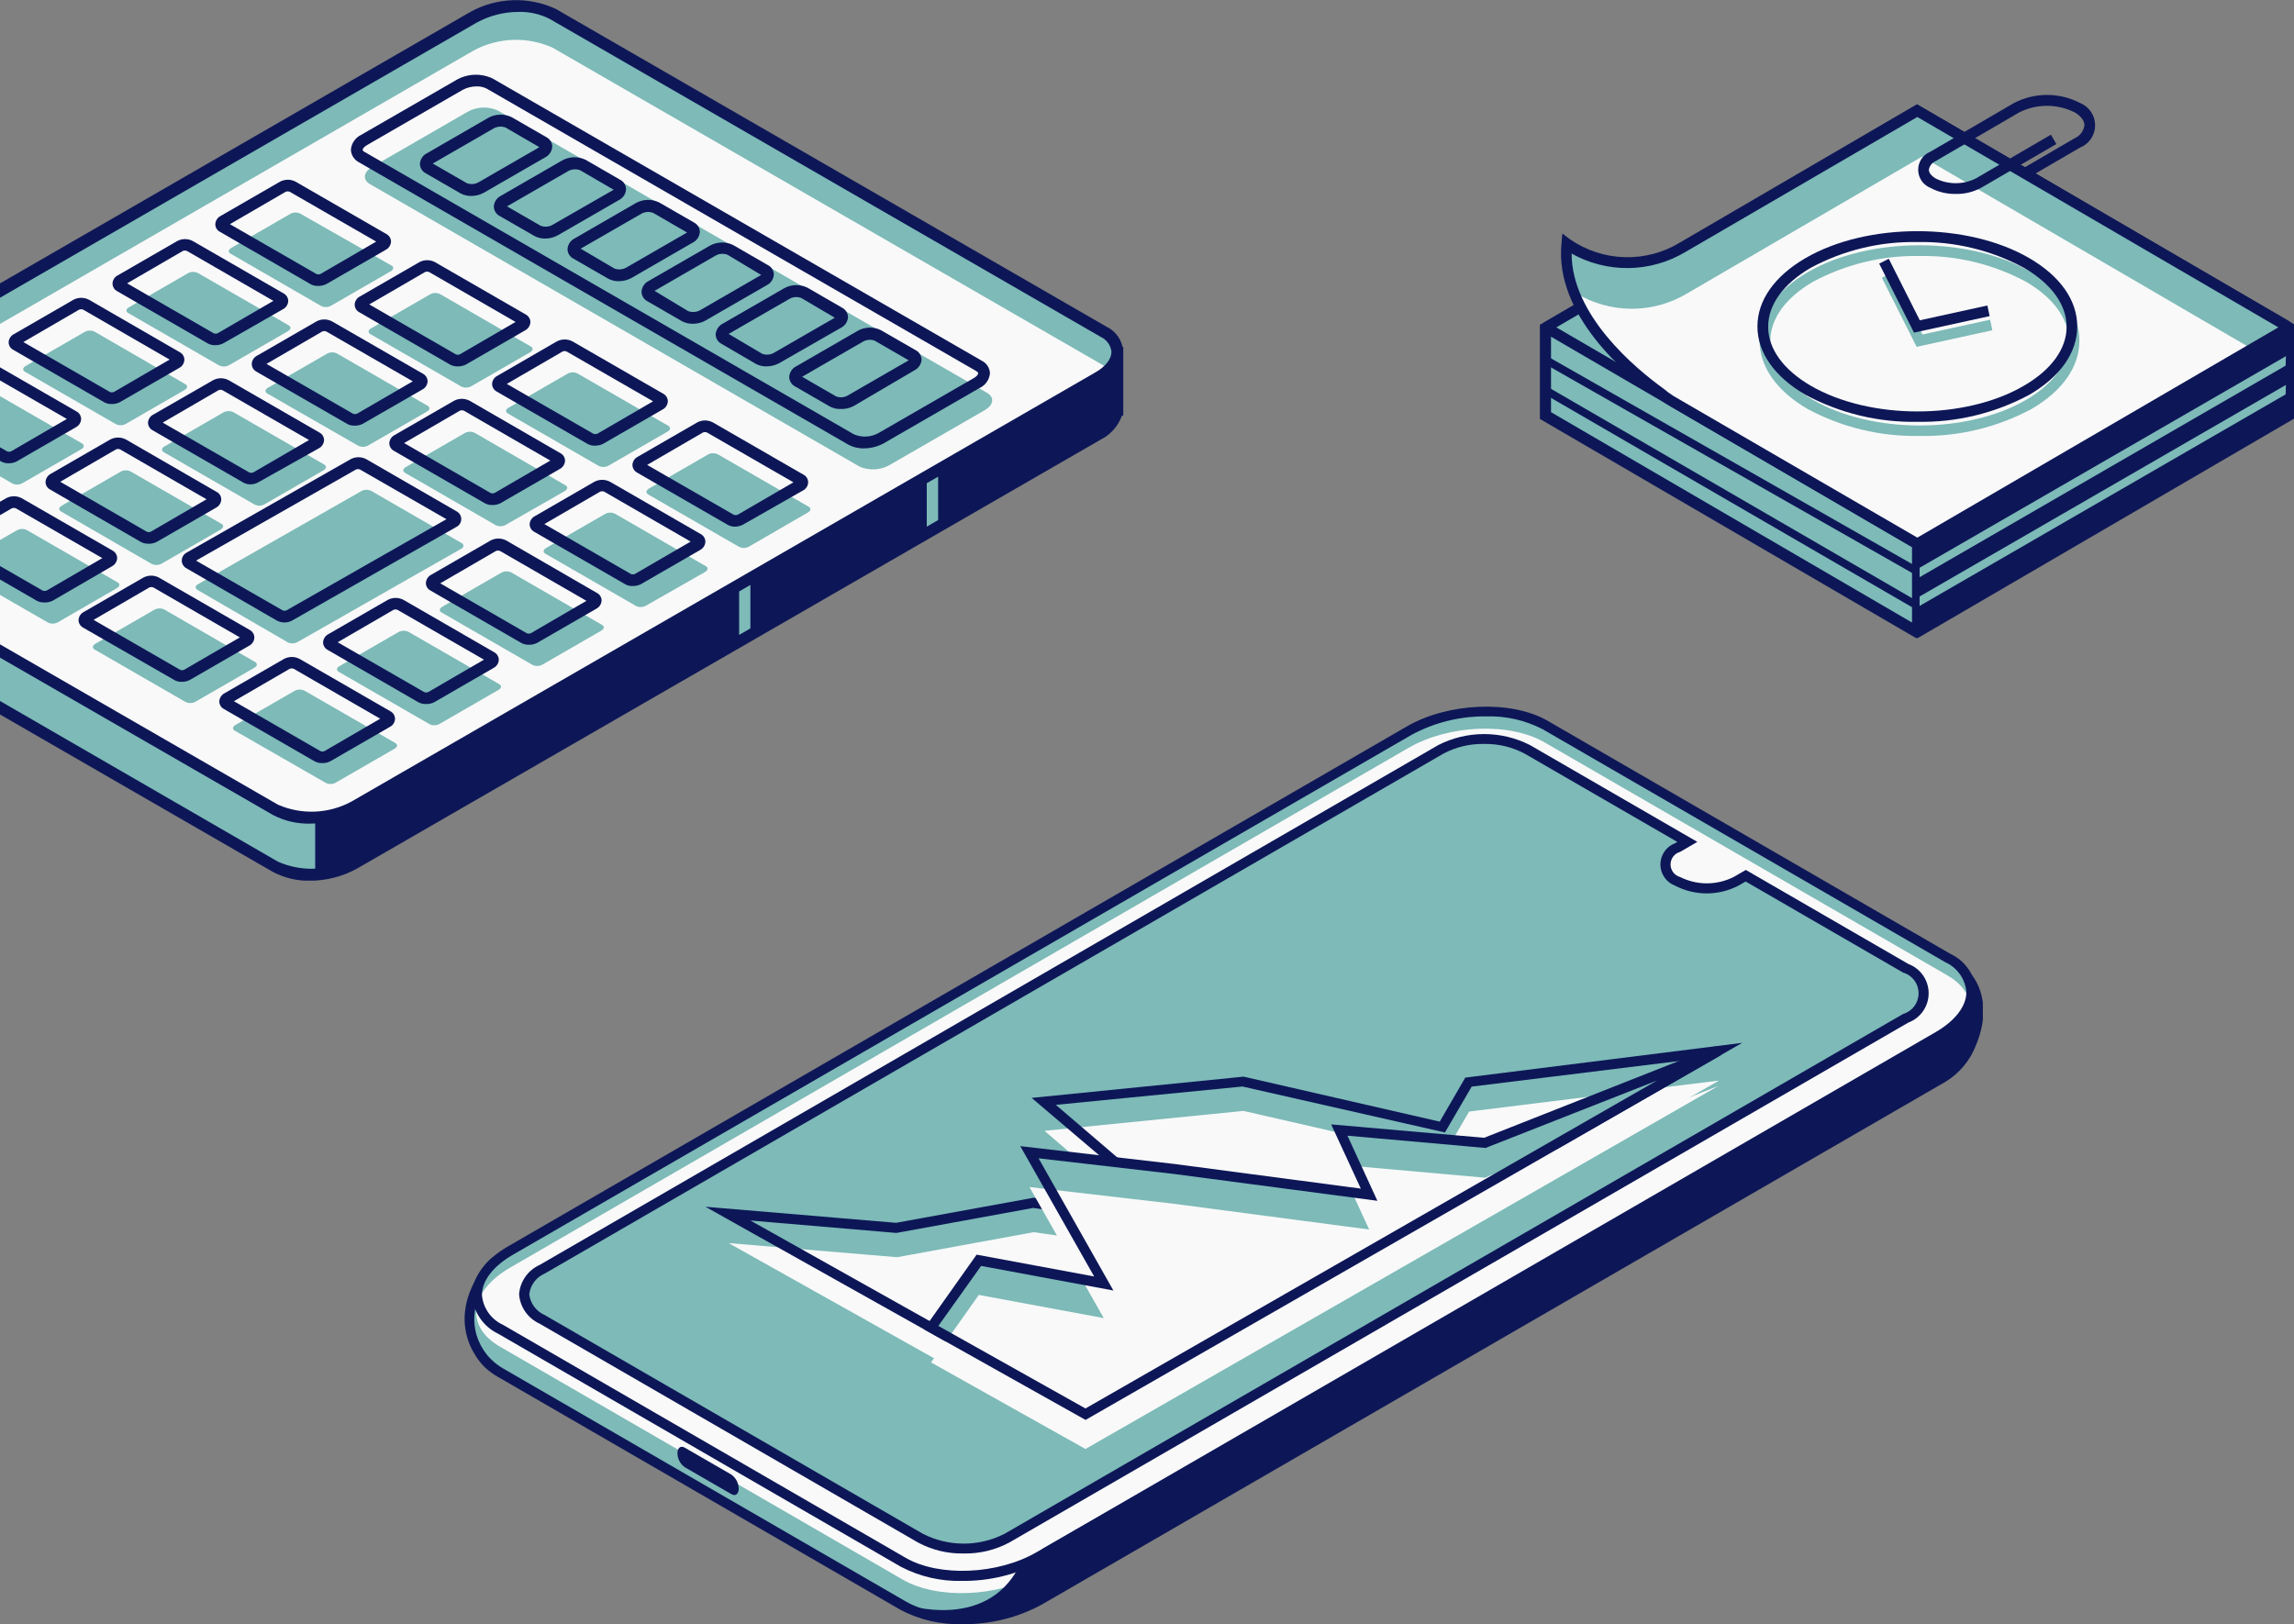 <svg width="435" height="308" viewBox="0 0 435 308" fill="none" xmlns="http://www.w3.org/2000/svg">
<rect x="0" y="0" width="435" height="308" fill="#808080" stroke="none"/>
<g clip-path="url(#clip0_309_3)">
<path d="M433.972 62.081L363.5 103.145L293.009 62.081L363.5 21.017L433.972 62.081Z" fill="#7DBAB8"/>
<path d="M293.009 62.081V78.767L363.5 119.831V103.145L293.009 62.081Z" fill="#7DBAB8"/>
<path d="M433.972 62.081V78.767L363.5 119.831V103.145L433.972 62.081Z" fill="#0D1757"/>
<path d="M434.981 61.478L433.972 60.893L363.575 19.829L293.009 60.987L292 61.591V79.445L362.472 120.51L363.481 121.094L364.509 120.51L434.57 79.653L435.075 79.351V61.478H434.981ZM363.575 22.186L432.029 62.081L400.156 80.652L363.575 101.957L295.12 62.081L363.575 22.186ZM294.111 78.163V63.853L362.566 103.73V118.059L294.111 78.163ZM433.057 78.163L364.509 118.059V103.73L432.964 63.853L433.057 78.163Z" fill="#0D1757"/>
<path d="M363.575 21.017L319.165 46.885C315.808 48.907 311.949 49.921 308.04 49.807C304.132 49.694 300.337 48.457 297.101 46.243C295.793 59.328 309.263 70.49 314.887 74.525C315.535 75.053 316.222 75.532 316.942 75.957L363.65 103.126L434.141 62.062L363.575 21.017Z" fill="#7DBAB8"/>
<path d="M317.222 76.071L363.93 103.239L427.303 66.323L364.453 29.708L320.043 55.576C316.84 57.525 313.171 58.555 309.431 58.555C305.691 58.555 302.022 57.525 298.819 55.576C302.276 64.513 311.001 71.621 315.242 74.694C315.868 75.201 316.53 75.661 317.222 76.071Z" fill="#F9F9F9"/>
<path d="M363.575 104.352L316.437 76.881C315.673 76.426 314.943 75.915 314.252 75.354C308.366 71.131 294.746 59.724 296.092 46.168L296.26 44.283L297.698 45.376C300.769 47.492 304.38 48.672 308.097 48.772C311.815 48.872 315.482 47.89 318.661 45.942L363.5 19.772L433.935 60.818C434.149 60.936 434.328 61.111 434.453 61.323C434.577 61.535 434.643 61.778 434.643 62.024C434.643 62.271 434.577 62.513 434.453 62.725C434.328 62.938 434.149 63.112 433.935 63.231L363.575 104.352ZM298.016 48.053C298.016 59.818 310.104 69.849 315.485 73.733C316.076 74.233 316.7 74.693 317.353 75.109L363.575 101.957L432.029 62.081L363.575 22.186L319.595 47.789C316.32 49.743 312.595 50.794 308.791 50.837C304.988 50.88 301.24 49.913 297.923 48.035L298.016 48.053Z" fill="#0D1757"/>
<path d="M370.861 36.779C369.176 36.813 367.51 36.41 366.022 35.61C365.347 35.336 364.768 34.865 364.36 34.257C363.953 33.649 363.735 32.931 363.735 32.197C363.735 31.463 363.953 30.745 364.36 30.137C364.768 29.529 365.347 29.058 366.022 28.785L381.922 19.527C383.855 18.523 385.997 18 388.171 18C390.345 18 392.488 18.523 394.42 19.527C395.265 19.86 395.99 20.442 396.501 21.197C397.012 21.952 397.286 22.845 397.286 23.76C397.286 24.674 397.012 25.568 396.501 26.323C395.99 27.078 395.265 27.66 394.42 27.993L384.257 33.913L383.248 32.141L393.393 26.22C393.889 26.012 394.323 25.676 394.65 25.246C394.978 24.816 395.189 24.307 395.261 23.769C395.261 22.883 394.607 22.016 393.393 21.299C391.766 20.49 389.976 20.068 388.162 20.068C386.347 20.068 384.558 20.49 382.93 21.299L367.031 30.557C366.7 30.701 366.41 30.926 366.188 31.213C365.966 31.5 365.819 31.838 365.761 32.197C365.761 32.763 366.228 33.347 367.031 33.837C368.219 34.432 369.526 34.742 370.852 34.742C372.177 34.742 373.485 34.432 374.673 33.837L388.909 25.542L389.937 27.314L375.681 35.61C374.202 36.413 372.541 36.815 370.861 36.779Z" fill="#0D1757"/>
<path d="M362.996 108.896L292.523 68.774L293.513 67.624L363.986 107.764L362.996 108.896Z" fill="#0D1757"/>
<path d="M362.996 115.4L292.504 74.525L293.513 73.393L364.004 114.269L362.996 115.4Z" fill="#0D1757"/>
<path d="M364.004 109.461V107.67L433.468 67.549L433.412 69.34L364.004 109.461Z" fill="#7DBAB8"/>
<path d="M364.004 114.91V113.119L433.468 72.998L433.412 74.789L364.004 114.91Z" fill="#7DBAB8"/>
<path d="M363.986 82.67C356.595 82.819 349.289 81.06 342.762 77.56C336.895 74.147 333.663 69.547 333.663 64.607C333.663 59.668 336.895 55.048 342.762 51.636C354.476 44.81 373.514 44.81 385.228 51.636C391.095 55.048 394.308 59.649 394.308 64.607C394.308 69.566 391.095 74.147 385.228 77.56C378.695 81.063 371.382 82.821 363.986 82.67ZM363.986 48.544C356.944 48.419 349.987 50.105 343.771 53.446C338.577 56.481 335.7 60.459 335.7 64.645C335.7 68.831 338.577 72.79 343.771 75.826C354.98 82.311 373.066 82.311 384.201 75.826C389.413 72.79 392.29 68.812 392.29 64.645C392.29 60.478 389.413 56.481 384.201 53.446C377.986 50.102 371.028 48.414 363.986 48.544Z" fill="#7DBAB8"/>
<path d="M363.444 65.776L356.849 52.673L358.661 51.749L364.546 63.438L377.382 60.629L377.793 62.628L363.444 65.776Z" fill="#7DBAB8"/>
<path d="M363.575 79.992C356.183 80.136 348.877 78.371 342.351 74.864C336.484 71.451 333.252 66.851 333.252 61.911C333.252 56.971 336.484 52.371 342.351 48.959C354.065 42.133 373.103 42.133 384.817 48.959C390.684 52.371 393.897 56.971 393.897 61.911C393.897 66.851 390.684 71.451 384.817 74.864C378.286 78.373 370.973 80.138 363.575 79.992ZM363.575 45.904C356.534 45.765 349.575 47.446 343.36 50.787C338.166 53.823 335.289 57.782 335.289 61.968C335.289 66.153 338.166 70.113 343.36 73.148C354.57 79.653 372.655 79.653 383.79 73.148C389.002 70.113 391.88 66.153 391.88 61.968C391.88 57.782 389.002 53.823 383.79 50.787C377.577 47.439 370.616 45.757 363.575 45.904Z" fill="#0D1757"/>
<path d="M362.94 63.08L356.344 49.995L358.157 49.072L364.042 60.742L376.858 57.933L377.288 59.95L362.94 63.08Z" fill="#0D1757"/>
</g>
<g clip-path="url(#clip1_309_3)">
<path d="M373.119 199.196C377.441 190.411 373.119 185.576 373.119 185.576L365.706 187.889L292.921 145.724C286.307 141.897 274.781 142.384 267.16 146.785L104.369 240.943C99.665 237.882 95.256 236.838 92.566 240.456C84.268 251.589 92.566 258.651 92.566 258.669C93.236 259.308 93.982 259.863 94.787 260.321L171.166 304.504C177.762 308.331 189.289 307.861 196.927 303.443L367.39 204.814C369.803 203.562 371.777 201.602 373.049 199.196H373.119Z" fill="#7DBAB8"/>
<path d="M182.484 308.017C178.437 308.131 174.429 307.209 170.836 305.339L94.458 261.138C93.589 260.654 92.779 260.071 92.045 259.399C92.045 259.399 83.226 251.623 91.958 239.934C93.798 237.464 97.461 235.498 104.543 239.934L266.778 146.002C274.642 141.445 286.62 140.975 293.476 144.941L365.915 186.845L373.5 184.48L373.917 184.932C374.108 185.158 378.621 190.359 374.073 199.596L373.205 199.23L374.073 199.613C372.726 202.209 370.609 204.324 368.015 205.666L197.552 304.295C192.927 306.799 187.741 308.08 182.484 308.017ZM97.131 239.099C96.405 239.075 95.686 239.239 95.041 239.574C94.397 239.909 93.849 240.404 93.451 241.013C85.796 251.276 92.982 257.677 93.294 257.938C93.924 258.541 94.623 259.067 95.378 259.503L171.756 303.703C178.092 307.356 189.219 306.869 196.562 302.625L367.043 203.997C369.268 202.829 371.085 201.008 372.251 198.778C375.531 192.081 373.605 187.959 372.737 186.602L365.567 188.828L292.452 146.542C286.116 142.871 274.989 143.358 267.629 147.603L104.456 242.039L103.97 241.726C101.961 240.214 99.566 239.303 97.061 239.099H97.131Z" fill="#0D1757"/>
<path d="M171.235 296.311L94.857 252.111C88.26 248.284 89.076 241.674 96.697 237.203L267.16 138.627C274.781 134.226 286.255 133.739 292.921 137.566L369.299 181.766C375.913 185.576 375.08 192.203 367.459 196.656L196.979 295.18C189.427 299.651 177.832 300.12 171.235 296.311Z" fill="#7DBAB8"/>
<path d="M171.149 299.546L94.77 255.363C88.174 251.536 88.989 244.926 96.627 240.456L267.091 141.828C274.711 137.427 286.185 136.94 292.851 140.766L369.23 184.949C375.826 188.776 374.993 195.386 367.373 199.857L196.909 298.485C189.271 302.886 177.745 303.373 171.149 299.546Z" fill="#F9F9F9"/>
<path d="M182.484 299.807C178.437 299.921 174.429 298.999 170.836 297.128L94.457 252.928C93.063 252.263 91.871 251.236 91.004 249.955C90.138 248.674 89.628 247.184 89.528 245.64C89.528 242.248 91.993 238.89 96.297 236.386L266.778 137.757C274.642 133.217 286.619 132.73 293.476 136.696L369.855 180.896C371.256 181.553 372.454 182.577 373.322 183.86C374.19 185.143 374.696 186.637 374.785 188.185C374.785 191.559 372.303 194.934 367.998 197.421L197.534 296.05C192.917 298.563 187.738 299.856 182.484 299.807ZM281.794 135.861C276.877 135.808 272.028 137.005 267.698 139.34L97.235 237.968C93.52 240.125 91.385 242.891 91.385 245.587C91.49 246.8 91.915 247.963 92.616 248.957C93.318 249.95 94.271 250.739 95.377 251.241L171.756 295.441C178.092 299.094 189.219 298.624 196.562 294.362L367.043 195.734C370.74 193.594 372.875 190.829 372.875 188.132C372.774 186.919 372.351 185.754 371.649 184.76C370.947 183.766 369.992 182.978 368.883 182.479L292.504 138.279C289.176 136.564 285.465 135.732 281.724 135.861H281.794Z" fill="#0D1757"/>
<path d="M361.28 183.627L330.954 166.076L329.114 167.137C327.395 168.012 325.495 168.469 323.568 168.469C321.64 168.469 319.74 168.012 318.021 167.137C314.966 165.398 314.966 162.51 318.021 160.736L319.861 159.657L289.588 142.106C287.051 140.819 284.247 140.148 281.403 140.148C278.559 140.148 275.756 140.819 273.218 142.106L102.79 240.717C98.259 243.326 98.259 247.571 102.79 250.197L174.551 291.701C177.089 292.996 179.896 293.672 182.744 293.672C185.592 293.672 188.4 292.996 190.938 291.701L361.28 193.107C365.88 190.498 365.88 186.254 361.28 183.627Z" fill="#7DBAB8"/>
<path d="M182.744 294.606C179.72 294.671 176.73 293.952 174.065 292.519L102.304 251.015C101.22 250.519 100.289 249.741 99.608 248.762C98.927 247.783 98.521 246.639 98.433 245.448C98.52 244.26 98.926 243.118 99.608 242.141C100.289 241.165 101.22 240.39 102.304 239.899L272.75 141.288C275.44 139.922 278.413 139.21 281.429 139.21C284.445 139.21 287.418 139.922 290.109 141.288L321.858 159.657L318.594 161.553C318.073 161.696 317.612 162.006 317.284 162.437C316.956 162.868 316.778 163.395 316.778 163.936C316.778 164.478 316.956 165.005 317.284 165.436C317.612 165.866 318.073 166.177 318.594 166.32C320.168 167.109 321.903 167.52 323.663 167.52C325.423 167.52 327.158 167.109 328.732 166.32L331.058 164.98L361.87 182.81C363.001 183.232 363.975 183.991 364.664 184.984C365.352 185.978 365.721 187.158 365.721 188.367C365.721 189.577 365.352 190.757 364.664 191.75C363.975 192.744 363.001 193.502 361.87 193.925L191.406 292.519C188.745 293.947 185.762 294.665 182.744 294.606ZM281.429 141.08C278.74 141.029 276.082 141.663 273.704 142.924L103.276 241.535C102.489 241.872 101.805 242.411 101.293 243.099C100.781 243.786 100.459 244.596 100.359 245.448C100.461 246.302 100.783 247.114 101.295 247.803C101.807 248.493 102.489 249.036 103.276 249.38L175.02 290.884C177.413 292.101 180.06 292.736 182.744 292.736C185.429 292.736 188.075 292.101 190.469 290.884L360.88 192.29C361.726 192.041 362.469 191.525 362.998 190.818C363.526 190.11 363.812 189.251 363.812 188.367C363.812 187.484 363.526 186.624 362.998 185.917C362.469 185.21 361.726 184.694 360.88 184.445L331.023 167.172L329.652 167.955C327.794 168.923 325.731 169.428 323.637 169.428C321.543 169.428 319.48 168.923 317.622 167.955C316.808 167.646 316.107 167.096 315.612 166.378C315.118 165.66 314.853 164.809 314.853 163.936C314.853 163.064 315.118 162.212 315.612 161.495C316.107 160.777 316.808 160.227 317.622 159.918L318.056 159.657L289.119 142.924C286.752 141.668 284.107 141.034 281.429 141.08Z" fill="#0D1757"/>
<path d="M138.688 283.352L129.835 278.237C129.416 277.935 129.073 277.538 128.835 277.079C128.597 276.62 128.469 276.111 128.463 275.593C128.463 274.567 129.071 274.098 129.835 274.532L138.688 279.646C139.109 279.952 139.455 280.351 139.696 280.813C139.937 281.275 140.067 281.787 140.076 282.308C140.076 283.334 139.452 283.804 138.688 283.352Z" fill="#0D1757"/>
<path d="M374.715 188.185L372.823 193.282L367.459 196.604L197.812 293.667L192.604 298.207C185.556 309.67 170.177 303.878 170.177 303.878L175.228 306.139L182.171 306.852L185.227 306.574L184.289 307.078L190.104 306.139L198.107 302.99L364.751 206.084L371.139 202.014L374.715 194.76L374.924 189.994L374.715 188.185Z" fill="#0D1757"/>
<path d="M138.167 235.742L205.97 273.767L325.972 204.918L278.582 210.798L273.618 219.339L235.793 210.676L198.055 214.451L225.464 237.916L196.024 233.672L170.107 238.421L138.167 235.742Z" fill="#F9F9F9"/>
<path d="M205.849 269.279L133.775 228.854L169.916 231.898L195.954 227.149H196.111L222.34 230.924L195.625 208.206L235.723 204.188H235.862L273.01 212.711L277.853 204.362L330.364 197.769L205.849 269.279ZM142.298 231.463L205.832 267.105L321.354 200.848L279.068 206.067L274 214.764L235.602 206.049L200.207 209.528L228.415 233.655L195.902 229.08L170.02 233.811H169.881L142.298 231.463Z" fill="#0D1757"/>
<path d="M205.832 268.183L176.547 251.763L185.609 238.96L209.303 243.361L195.208 218.504L222.67 221.687L259.627 226.558L253.968 214.277L281.551 216.729L325.833 199.335L205.832 268.183Z" fill="#7DBAB8"/>
<path d="M205.832 274.793L176.547 258.373L185.609 245.57L209.303 249.971L195.208 225.114L222.67 228.297L259.627 233.168L253.968 220.887L281.551 223.34L325.833 205.945L205.832 274.793Z" fill="#F9F9F9"/>
<path d="M205.849 269.279L175.176 252.076L185.192 237.934L207.481 242.074L193.472 217.356L222.774 220.748L258.047 225.41L252.423 213.233L281.429 215.773L325.503 198.378L326.319 200.118L205.849 269.279ZM177.936 251.45L205.832 267.105L314.203 204.919L281.69 217.704L255.513 215.373L261.189 227.723L222.548 222.627L196.944 219.669L211.126 244.735L186.043 240.073L177.936 251.45Z" fill="#0D1757"/>
</g>
<g clip-path="url(#clip2_309_3)">
<path d="M211.851 66.96L199.54 68.067L104.825 13.454C102.427 12.37 99.808 11.863 97.178 11.973C94.549 12.084 91.982 12.808 89.683 14.089L-41.083 89.56L-43.771 89.786H-54.871V100.04C-54.897 100.903 -54.664 101.754 -54.204 102.484C-53.743 103.215 -53.076 103.792 -52.286 104.142L52.154 164.416C54.548 165.498 57.163 166.006 59.788 165.899C62.414 165.792 64.978 165.073 67.276 163.801L208.158 82.485C209.103 82.064 209.93 81.417 210.567 80.602C211.204 79.787 211.631 78.828 211.81 77.809L211.851 66.96Z" fill="#7DBAB8"/>
<path d="M58.864 167.021C56.378 167.087 53.917 166.508 51.723 165.339L-52.738 105.065C-53.575 104.658 -54.299 104.05 -54.843 103.294C-55.388 102.539 -55.736 101.66 -55.856 100.737V88.678H-43.545L-41.206 88.473L89.354 13.125C91.817 11.734 94.576 10.951 97.403 10.84C100.229 10.73 103.041 11.295 105.605 12.49L199.991 66.939L213.267 65.75V78.814H212.754C212.035 80.82 210.563 82.467 208.65 83.408L67.769 164.683C65.045 166.201 61.982 167.005 58.864 167.021ZM-53.661 99.343V100.081C-53.643 100.727 -53.44 101.354 -53.076 101.888C-52.712 102.423 -52.203 102.842 -51.609 103.096L52.708 163.411C54.934 164.391 57.357 164.845 59.787 164.739C62.217 164.632 64.59 163.967 66.722 162.796L207.604 81.48C208.383 81.137 209.07 80.614 209.608 79.955C210.147 79.295 210.522 78.518 210.702 77.686V68.191L199.17 69.216L104.21 14.418C101.984 13.445 99.565 12.997 97.139 13.108C94.713 13.218 92.344 13.883 90.216 15.053L-40.775 90.647L-43.709 90.893H-53.805L-53.661 99.343Z" fill="#0D1757"/>
<path d="M52.175 153.567L-52.266 93.293C-56.144 91.057 -55.672 87.14 -51.178 84.577L89.642 3.199C94.135 0.636 100.906 0.349 104.784 2.584L209.225 62.858C213.103 65.094 212.61 69.011 208.137 71.574L67.297 152.911C65.003 154.195 62.44 154.923 59.814 155.037C57.187 155.151 54.571 154.647 52.175 153.567Z" fill="#7DBAB8"/>
<path d="M89.642 9.68L-51.178 90.975C-51.817 91.349 -52.416 91.789 -52.963 92.288C-52.743 92.468 -52.509 92.633 -52.266 92.78L52.175 153.054C54.569 154.138 57.185 154.645 59.811 154.534C62.438 154.424 65.002 153.699 67.297 152.419L208.178 71.123C208.812 70.758 209.403 70.325 209.943 69.831C209.717 69.667 209.532 69.483 209.266 69.318L104.826 9.065C102.423 7.971 99.798 7.457 97.16 7.564C94.523 7.671 91.947 8.396 89.642 9.68Z" fill="#F9F9F9"/>
<path d="M58.864 156.192C56.38 156.265 53.919 155.693 51.723 154.531L-52.84 94.257C-53.745 93.82 -54.517 93.148 -55.073 92.311C-55.629 91.473 -55.949 90.502 -56 89.499C-55.865 88.233 -55.402 87.025 -54.657 85.993C-53.913 84.96 -52.911 84.14 -51.753 83.613L89.129 2.297C91.596 0.919 94.355 0.144 97.18 0.037C100.005 -0.07 102.815 0.494 105.379 1.682L209.82 61.956C210.726 62.386 211.499 63.053 212.055 63.888C212.612 64.722 212.931 65.692 212.979 66.693C212.852 67.963 212.392 69.178 211.647 70.215C210.901 71.251 209.896 72.074 208.732 72.6L67.851 153.895C65.099 155.413 62.006 156.203 58.864 156.192ZM98.362 2.256C95.564 2.255 92.812 2.961 90.36 4.307L-50.522 85.623C-52.573 86.771 -53.681 88.207 -53.681 89.581C-53.615 90.19 -53.391 90.771 -53.031 91.268C-52.671 91.764 -52.188 92.158 -51.63 92.411L52.708 152.603C54.937 153.575 57.359 154.023 59.789 153.913C62.219 153.803 64.591 153.137 66.722 151.967L207.624 70.672C209.676 69.523 210.763 68.067 210.763 66.714C210.697 66.105 210.473 65.523 210.113 65.027C209.753 64.531 209.27 64.136 208.712 63.884L104.271 3.609C102.415 2.656 100.346 2.19 98.26 2.256H98.362Z" fill="#0D1757"/>
<path d="M162.934 88.453L70.169 34.926C68.713 34.085 68.897 32.629 70.58 31.644L88.698 21.185C89.566 20.707 90.533 20.438 91.523 20.399C92.513 20.36 93.499 20.552 94.402 20.96L187.146 74.487C188.624 75.327 188.439 76.783 186.757 77.768L168.618 88.227C167.754 88.704 166.79 88.974 165.803 89.013C164.816 89.052 163.834 88.86 162.934 88.453Z" fill="#7DBAB8"/>
<path d="M163.878 85.028C162.82 85.061 161.773 84.813 160.841 84.31L68.076 30.783C67.632 30.558 67.255 30.22 66.985 29.802C66.715 29.384 66.56 28.901 66.538 28.404C66.584 27.803 66.789 27.224 67.132 26.727C67.474 26.23 67.941 25.832 68.487 25.574L86.625 15.115C87.657 14.537 88.812 14.214 89.994 14.175C91.176 14.136 92.35 14.381 93.417 14.889L186.182 68.416C186.629 68.637 187.008 68.975 187.279 69.394C187.55 69.813 187.703 70.297 187.721 70.795C187.665 71.407 187.444 71.993 187.083 72.492C186.722 72.989 186.234 73.381 185.669 73.625L167.551 84.085C166.422 84.694 165.161 85.018 163.878 85.028ZM90.401 16.386C89.471 16.377 88.553 16.603 87.733 17.043L69.615 27.502C69.041 27.83 68.774 28.199 68.774 28.404C68.774 28.609 68.938 28.712 69.205 28.855L161.949 82.382C162.681 82.688 163.471 82.827 164.263 82.788C165.055 82.749 165.828 82.533 166.525 82.157L184.664 71.697C185.238 71.369 185.484 71 185.484 70.795C185.484 70.59 185.32 70.487 185.074 70.344L92.309 16.817C91.721 16.512 91.063 16.363 90.401 16.386Z" fill="#0D1757"/>
<path d="M60.916 58.039L43.7 48.092C43.228 47.826 43.29 47.354 43.844 47.026L55.109 40.525C55.395 40.38 55.711 40.305 56.032 40.305C56.353 40.305 56.669 40.38 56.955 40.525L74.253 50.369C74.725 50.635 74.663 51.127 74.109 51.435L62.844 57.936C62.556 58.11 62.229 58.211 61.893 58.228C61.556 58.246 61.221 58.181 60.916 58.039Z" fill="#7DBAB8"/>
<path d="M60.279 54.224C59.8 54.236 59.327 54.123 58.905 53.896L41.689 43.95C41.43 43.815 41.213 43.612 41.061 43.362C40.909 43.113 40.828 42.826 40.828 42.534C40.839 42.206 40.938 41.886 41.115 41.608C41.292 41.33 41.54 41.105 41.833 40.955L53.098 34.454C53.553 34.212 54.06 34.085 54.575 34.085C55.09 34.085 55.598 34.212 56.053 34.454L73.268 44.38C73.529 44.519 73.749 44.725 73.904 44.978C74.059 45.23 74.144 45.52 74.15 45.816C74.135 46.141 74.034 46.457 73.857 46.73C73.681 47.004 73.435 47.226 73.145 47.374L61.88 53.876C61.384 54.123 60.834 54.243 60.279 54.224ZM60.013 51.968C60.251 52.054 60.513 52.054 60.751 51.968L71.339 45.816L54.924 36.361C54.686 36.273 54.424 36.273 54.185 36.361L43.598 42.514L60.013 51.968Z" fill="#0D1757"/>
<path d="M87.426 73.277L70.21 63.35C69.739 63.084 69.8 62.592 70.354 62.284L81.619 55.783C81.905 55.639 82.222 55.563 82.542 55.563C82.863 55.563 83.179 55.639 83.466 55.783L100.681 65.729C101.153 65.996 101.091 66.468 100.537 66.796L89.272 73.297C88.984 73.438 88.667 73.51 88.347 73.506C88.026 73.503 87.71 73.424 87.426 73.277Z" fill="#7DBAB8"/>
<path d="M86.708 69.483C86.227 69.487 85.753 69.367 85.333 69.134L68.118 59.208C67.861 59.07 67.646 58.866 67.495 58.617C67.344 58.368 67.261 58.084 67.256 57.793C67.263 57.463 67.361 57.141 67.538 56.863C67.715 56.584 67.965 56.36 68.261 56.214L79.526 49.712C79.981 49.47 80.488 49.343 81.003 49.343C81.519 49.343 82.026 49.47 82.481 49.712L99.696 59.639C99.956 59.779 100.175 59.986 100.33 60.238C100.485 60.49 100.57 60.778 100.578 61.074C100.565 61.403 100.464 61.721 100.288 61.999C100.111 62.276 99.865 62.502 99.573 62.653L88.308 69.154C87.81 69.395 87.26 69.508 86.708 69.483ZM86.441 67.206C86.678 67.302 86.943 67.302 87.18 67.206L97.767 61.053L81.352 51.579C81.113 51.494 80.853 51.494 80.614 51.579L70.026 57.731L86.441 67.206Z" fill="#0D1757"/>
<path d="M113.484 88.33L96.29 78.404C95.818 78.117 95.859 77.645 96.413 77.337L107.678 70.836C107.964 70.692 108.28 70.617 108.601 70.617C108.922 70.617 109.238 70.692 109.524 70.836L126.739 80.762C127.211 81.029 127.15 81.521 126.616 81.829L115.352 88.33C115.063 88.477 114.743 88.554 114.418 88.554C114.093 88.554 113.773 88.477 113.484 88.33Z" fill="#7DBAB8"/>
<path d="M112.766 84.515C112.294 84.529 111.826 84.415 111.412 84.187L94.197 74.261C93.935 74.122 93.715 73.916 93.56 73.663C93.405 73.411 93.32 73.122 93.314 72.826C93.325 72.499 93.424 72.182 93.602 71.907C93.779 71.633 94.027 71.411 94.32 71.267L105.585 64.745C106.043 64.503 106.554 64.376 107.072 64.376C107.591 64.376 108.102 64.503 108.56 64.745L125.775 74.671C126.034 74.811 126.251 75.018 126.403 75.271C126.555 75.523 126.635 75.812 126.637 76.107C126.622 76.432 126.521 76.748 126.344 77.022C126.168 77.295 125.922 77.517 125.631 77.665L114.367 84.167C113.871 84.415 113.32 84.534 112.766 84.515ZM112.52 82.259C112.759 82.344 113.02 82.344 113.259 82.259L123.846 76.107L107.431 66.652C107.194 66.557 106.93 66.557 106.693 66.652L96.105 72.805L112.52 82.259Z" fill="#0D1757"/>
<path d="M140.118 103.69L122.902 93.764C122.43 93.477 122.492 93.005 123.025 92.677L134.29 86.176C134.579 86.029 134.899 85.952 135.224 85.952C135.548 85.952 135.868 86.029 136.157 86.176L153.352 96.102C153.824 96.369 153.762 96.861 153.229 97.169L141.964 103.69C141.678 103.835 141.362 103.91 141.041 103.91C140.72 103.91 140.404 103.835 140.118 103.69Z" fill="#7DBAB8"/>
<path d="M139.379 99.876C138.907 99.887 138.44 99.773 138.025 99.548L120.81 89.622C120.549 89.481 120.33 89.275 120.176 89.022C120.021 88.77 119.935 88.482 119.927 88.186C119.939 87.855 120.04 87.532 120.221 87.254C120.402 86.976 120.655 86.752 120.953 86.607L132.218 80.106C132.673 79.864 133.18 79.737 133.695 79.737C134.211 79.737 134.718 79.864 135.173 80.106L152.388 90.032C152.644 90.17 152.859 90.374 153.011 90.623C153.162 90.872 153.244 91.156 153.25 91.447C153.242 91.777 153.145 92.099 152.968 92.377C152.79 92.656 152.54 92.88 152.244 93.026L140.938 99.466C140.46 99.728 139.925 99.869 139.379 99.876ZM139.133 97.62C139.372 97.705 139.632 97.705 139.871 97.62L150.459 91.468L134.044 82.013C133.806 81.925 133.544 81.925 133.305 82.013L122.718 88.166L139.133 97.62Z" fill="#0D1757"/>
<path d="M41.505 69.278L24.29 59.351C23.818 59.085 23.879 58.593 24.433 58.285L35.698 51.784C35.984 51.64 36.301 51.565 36.621 51.565C36.942 51.565 37.258 51.64 37.545 51.784L54.76 61.71C55.232 61.997 55.17 62.469 54.616 62.797L43.352 69.298C43.063 69.439 42.746 69.511 42.426 69.507C42.105 69.504 41.79 69.425 41.505 69.278Z" fill="#7DBAB8"/>
<path d="M40.787 65.463C40.307 65.476 39.833 65.363 39.412 65.135L22.197 55.209C21.937 55.069 21.721 54.861 21.569 54.609C21.417 54.356 21.336 54.068 21.335 53.773C21.346 53.447 21.445 53.129 21.622 52.855C21.799 52.58 22.047 52.359 22.34 52.214L33.605 45.713C34.06 45.471 34.567 45.344 35.083 45.344C35.598 45.344 36.105 45.471 36.56 45.713L53.775 55.639C54.037 55.778 54.257 55.984 54.412 56.237C54.567 56.489 54.652 56.779 54.657 57.075C54.644 57.406 54.541 57.727 54.361 58.005C54.18 58.283 53.928 58.507 53.631 58.654L42.449 65.053C41.943 65.34 41.368 65.481 40.787 65.463ZM40.52 63.207C40.757 63.303 41.022 63.303 41.259 63.207L51.846 57.054L35.431 47.58C35.192 47.495 34.932 47.495 34.693 47.58L24.105 53.732L40.52 63.207Z" fill="#0D1757"/>
<path d="M67.933 84.536L50.656 74.61C50.184 74.323 50.246 73.851 50.8 73.543L62.065 67.042C62.351 66.898 62.667 66.823 62.988 66.823C63.309 66.823 63.625 66.898 63.911 67.042L81.106 76.968C81.598 77.235 81.537 77.727 80.983 78.035L69.718 84.536C69.44 84.67 69.135 84.74 68.825 84.74C68.516 84.74 68.211 84.67 67.933 84.536Z" fill="#7DBAB8"/>
<path d="M67.215 80.721C66.736 80.734 66.261 80.621 65.84 80.393L48.604 70.467C48.345 70.327 48.128 70.12 47.976 69.867C47.825 69.615 47.744 69.326 47.742 69.031C47.749 68.701 47.847 68.38 48.024 68.101C48.202 67.823 48.452 67.598 48.748 67.452L60.013 60.951C60.467 60.709 60.975 60.582 61.49 60.582C62.005 60.582 62.513 60.709 62.967 60.951L80.203 70.877C80.465 71.016 80.685 71.222 80.84 71.475C80.995 71.727 81.08 72.016 81.085 72.313C81.07 72.638 80.969 72.954 80.793 73.227C80.616 73.501 80.37 73.723 80.08 73.871L68.795 80.372C68.306 80.62 67.762 80.74 67.215 80.721ZM66.948 78.465C67.187 78.55 67.448 78.55 67.687 78.465L78.274 72.313L61.859 62.858C61.622 62.762 61.358 62.762 61.121 62.858L50.533 69.011L66.948 78.465Z" fill="#0D1757"/>
<path d="M93.992 99.589L76.797 89.663C76.325 89.396 76.366 88.904 76.92 88.596L88.185 82.095C88.471 81.951 88.787 81.876 89.108 81.876C89.429 81.876 89.745 81.951 90.031 82.095L107.247 92.042C107.718 92.308 107.657 92.78 107.123 93.108L95.797 99.589C95.516 99.726 95.207 99.798 94.894 99.798C94.581 99.798 94.272 99.726 93.992 99.589Z" fill="#7DBAB8"/>
<path d="M93.273 95.774C92.799 95.779 92.332 95.658 91.919 95.426L74.704 85.5C74.442 85.361 74.222 85.154 74.067 84.902C73.912 84.65 73.827 84.36 73.822 84.064C73.837 83.739 73.938 83.423 74.114 83.149C74.291 82.876 74.537 82.653 74.827 82.505L86.092 76.004C86.55 75.762 87.061 75.635 87.58 75.635C88.098 75.635 88.609 75.762 89.067 76.004L106.282 85.951C106.542 86.086 106.759 86.289 106.911 86.538C107.063 86.788 107.143 87.074 107.144 87.366C107.131 87.694 107.03 88.013 106.854 88.29C106.677 88.568 106.431 88.794 106.139 88.945L94.874 95.446C94.376 95.687 93.826 95.8 93.273 95.774ZM93.027 93.498C93.266 93.586 93.528 93.586 93.766 93.498L104.354 87.345L87.939 77.871C87.707 77.786 87.452 77.786 87.221 77.871L76.633 84.023L93.027 93.498Z" fill="#0D1757"/>
<path d="M120.625 114.929L103.41 105.003C102.938 104.736 102.999 104.244 103.533 103.937L114.798 97.436C115.084 97.291 115.4 97.216 115.721 97.216C116.042 97.216 116.358 97.291 116.644 97.436L133.859 107.382C134.331 107.649 134.27 108.12 133.736 108.448L122.472 114.868C122.19 115.022 121.876 115.107 121.556 115.118C121.235 115.129 120.916 115.064 120.625 114.929Z" fill="#7DBAB8"/>
<path d="M119.886 111.135C119.412 111.139 118.945 111.019 118.532 110.786L101.317 100.86C101.055 100.721 100.835 100.515 100.68 100.263C100.525 100.01 100.44 99.721 100.435 99.425C100.45 99.097 100.553 98.779 100.733 98.505C100.914 98.23 101.165 98.01 101.461 97.866L112.705 91.365C113.163 91.123 113.674 90.996 114.192 90.996C114.711 90.996 115.222 91.123 115.68 91.365L132.895 101.291C133.153 101.433 133.369 101.64 133.52 101.892C133.672 102.145 133.753 102.433 133.757 102.727C133.745 103.056 133.646 103.375 133.469 103.653C133.293 103.931 133.045 104.156 132.752 104.306L121.487 110.807C120.989 111.048 120.439 111.161 119.886 111.135ZM119.64 108.859C119.877 108.954 120.142 108.954 120.379 108.859L130.966 102.706L114.551 93.231C114.313 93.145 114.051 93.145 113.813 93.231L103.225 99.384L119.64 108.859Z" fill="#0D1757"/>
<path d="M21.93 80.413L4.715 70.487C4.243 70.221 4.305 69.749 4.838 69.421L16.103 62.92C16.392 62.772 16.712 62.695 17.036 62.695C17.361 62.695 17.681 62.772 17.97 62.92L35.165 72.867C35.636 73.133 35.575 73.605 35.041 73.933L23.777 80.434C23.489 80.575 23.172 80.647 22.851 80.643C22.53 80.64 22.215 80.561 21.93 80.413Z" fill="#7DBAB8"/>
<path d="M21.089 76.619C20.614 76.624 20.148 76.504 19.734 76.271L2.519 66.345C2.258 66.211 2.037 66.009 1.882 65.759C1.727 65.51 1.642 65.223 1.637 64.93C1.648 64.598 1.75 64.276 1.93 63.998C2.111 63.719 2.364 63.496 2.663 63.35L13.928 56.849C14.382 56.607 14.89 56.48 15.405 56.48C15.92 56.48 16.428 56.607 16.882 56.849L34.097 66.796C34.357 66.931 34.574 67.134 34.726 67.383C34.878 67.633 34.959 67.919 34.959 68.211C34.952 68.541 34.855 68.863 34.677 69.141C34.5 69.419 34.25 69.644 33.954 69.79L22.689 76.291C22.191 76.532 21.641 76.645 21.089 76.619ZM20.843 74.343C21.081 74.431 21.343 74.431 21.581 74.343L32.169 68.191L15.754 58.716C15.515 58.63 15.254 58.63 15.015 58.716L4.428 64.868L20.843 74.343Z" fill="#0D1757"/>
<path d="M48.255 95.672L31.04 85.746C30.568 85.459 30.63 84.987 31.163 84.679L42.428 78.178C42.715 78.034 43.031 77.959 43.352 77.959C43.672 77.959 43.989 78.034 44.275 78.178L61.49 88.104C61.962 88.391 61.9 88.863 61.367 89.171L50.102 95.672C49.816 95.816 49.499 95.891 49.179 95.891C48.858 95.891 48.542 95.816 48.255 95.672Z" fill="#7DBAB8"/>
<path d="M47.517 91.857C47.045 91.868 46.578 91.755 46.163 91.529L28.948 81.603C28.686 81.464 28.466 81.258 28.311 81.005C28.156 80.753 28.071 80.463 28.065 80.167C28.08 79.839 28.183 79.521 28.364 79.247C28.544 78.973 28.796 78.752 29.091 78.609L40.397 72.108C40.854 71.862 41.365 71.733 41.885 71.733C42.404 71.733 42.915 71.862 43.372 72.108L60.587 82.034C60.847 82.174 61.064 82.381 61.215 82.633C61.367 82.886 61.448 83.175 61.449 83.469C61.434 83.795 61.333 84.11 61.157 84.384C60.98 84.658 60.734 84.88 60.444 85.028L49.117 91.385C48.637 91.686 48.084 91.849 47.517 91.857ZM47.271 89.601C47.51 89.686 47.77 89.686 48.009 89.601L58.597 83.449L42.182 73.994C41.945 73.898 41.68 73.898 41.443 73.994L30.856 80.147L47.271 89.601Z" fill="#0D1757"/>
<path d="M54.575 121.82L37.483 111.894C36.97 111.607 36.97 111.135 37.483 110.828L68.569 93.108C68.855 92.964 69.171 92.889 69.492 92.889C69.813 92.889 70.129 92.964 70.416 93.108L87.508 102.973C87.614 103.015 87.706 103.089 87.77 103.184C87.835 103.279 87.869 103.391 87.869 103.506C87.869 103.621 87.835 103.733 87.77 103.828C87.706 103.923 87.614 103.997 87.508 104.039L56.422 121.759C56.14 121.912 55.827 121.998 55.506 122.009C55.185 122.02 54.866 121.955 54.575 121.82Z" fill="#7DBAB8"/>
<path d="M53.959 118.046C53.443 118.053 52.934 117.926 52.482 117.677L35.39 107.792C35.113 107.652 34.88 107.438 34.717 107.174C34.554 106.91 34.468 106.605 34.467 106.295C34.474 105.986 34.563 105.685 34.726 105.422C34.888 105.158 35.117 104.943 35.39 104.798L66.496 87.079C66.951 86.836 67.459 86.71 67.974 86.71C68.489 86.71 68.996 86.836 69.451 87.079L86.523 96.943C86.805 97.079 87.043 97.291 87.21 97.556C87.376 97.821 87.465 98.127 87.465 98.44C87.465 98.753 87.376 99.06 87.21 99.325C87.043 99.589 86.805 99.802 86.523 99.937L55.437 117.657C54.987 117.913 54.477 118.047 53.959 118.046ZM53.59 115.749C53.707 115.8 53.832 115.826 53.959 115.826C54.087 115.826 54.212 115.8 54.329 115.749L84.656 98.461L68.241 89.027C68.008 88.946 67.755 88.946 67.522 89.027L37.175 106.316L53.59 115.749Z" fill="#0D1757"/>
<path d="M100.927 126.065L83.712 116.139C83.24 115.873 83.301 115.401 83.855 115.073L95.12 108.572C95.407 108.427 95.723 108.352 96.043 108.352C96.364 108.352 96.68 108.427 96.967 108.572L114.182 118.518C114.654 118.785 114.592 119.257 114.038 119.585L102.774 126.086C102.486 126.227 102.169 126.299 101.848 126.295C101.527 126.291 101.212 126.213 100.927 126.065Z" fill="#7DBAB8"/>
<path d="M100.209 122.271C99.728 122.275 99.255 122.155 98.834 121.923L81.639 111.996C81.376 111.864 81.155 111.662 80.999 111.413C80.844 111.163 80.76 110.875 80.757 110.581C80.769 110.252 80.868 109.933 81.045 109.655C81.221 109.377 81.469 109.152 81.763 109.002L93.027 102.501C93.486 102.259 93.996 102.132 94.515 102.132C95.033 102.132 95.544 102.259 96.002 102.501L113.197 112.448C113.459 112.581 113.679 112.784 113.834 113.033C113.99 113.282 114.075 113.569 114.079 113.863C114.068 114.192 113.969 114.511 113.792 114.789C113.615 115.067 113.367 115.292 113.074 115.442L101.809 121.943C101.311 122.184 100.761 122.297 100.209 122.271ZM99.901 120.097C100.139 120.185 100.401 120.185 100.64 120.097L111.207 113.945L94.792 104.47C94.558 104.395 94.307 104.395 94.074 104.47L83.486 110.622L99.901 120.097Z" fill="#0D1757"/>
<path d="M2.314 91.673L-14.881 81.746C-15.352 81.459 -15.291 80.988 -14.758 80.68L-3.493 74.179C-3.206 74.035 -2.89 73.96 -2.569 73.96C-2.249 73.96 -1.932 74.035 -1.646 74.179L15.569 84.105C16.041 84.392 15.979 84.864 15.446 85.171L4.181 91.673C3.892 91.82 3.572 91.897 3.248 91.897C2.923 91.897 2.603 91.82 2.314 91.673Z" fill="#7DBAB8"/>
<path d="M1.596 87.858C1.124 87.869 0.657 87.756 0.242 87.53L-17.055 77.604C-17.317 77.465 -17.537 77.259 -17.692 77.006C-17.847 76.754 -17.932 76.465 -17.938 76.168C-17.923 75.843 -17.822 75.527 -17.645 75.254C-17.468 74.98 -17.223 74.758 -16.932 74.61L-5.668 68.109C-5.21 67.863 -4.699 67.734 -4.18 67.734C-3.661 67.734 -3.15 67.863 -2.692 68.109L14.523 78.035C14.782 78.174 14.999 78.382 15.151 78.634C15.302 78.887 15.383 79.176 15.385 79.47C15.37 79.796 15.268 80.111 15.092 80.385C14.915 80.659 14.669 80.881 14.379 81.029L3.114 87.53C2.641 87.758 2.121 87.87 1.596 87.858ZM1.35 85.602C1.588 85.688 1.85 85.688 2.088 85.602L12.676 79.45L-3.739 69.995C-3.976 69.9 -4.241 69.9 -4.477 69.995L-15.065 76.148L1.35 85.602Z" fill="#0D1757"/>
<path d="M28.742 106.931L11.548 96.984C11.076 96.718 11.117 96.246 11.671 95.918L22.935 89.417C23.222 89.272 23.538 89.197 23.859 89.197C24.18 89.197 24.496 89.272 24.782 89.417L41.997 99.343C42.469 99.609 42.408 100.081 41.874 100.409L30.609 106.91C30.322 107.061 30.003 107.142 29.678 107.145C29.354 107.149 29.033 107.075 28.742 106.931Z" fill="#7DBAB8"/>
<path d="M28.085 103.116C27.614 103.117 27.15 103.005 26.731 102.788L9.516 92.842C9.255 92.708 9.034 92.505 8.879 92.256C8.723 92.007 8.639 91.72 8.634 91.427C8.645 91.098 8.745 90.778 8.921 90.5C9.098 90.222 9.346 89.997 9.639 89.847L20.904 83.346C21.362 83.104 21.873 82.977 22.392 82.977C22.91 82.977 23.421 83.104 23.879 83.346L41.094 93.293C41.353 93.428 41.571 93.631 41.723 93.88C41.875 94.13 41.955 94.416 41.956 94.708C41.945 95.037 41.845 95.357 41.669 95.634C41.492 95.912 41.244 96.137 40.951 96.287L29.686 102.788C29.188 103.029 28.638 103.142 28.085 103.116ZM27.839 100.84C28.078 100.928 28.34 100.928 28.578 100.84L39.166 94.687L22.751 85.213C22.512 85.126 22.251 85.126 22.012 85.213L11.424 91.365L27.839 100.84Z" fill="#0D1757"/>
<path d="M81.434 137.324L64.219 127.398C63.747 127.111 63.809 126.64 64.363 126.332L75.627 119.831C75.914 119.686 76.23 119.611 76.551 119.611C76.871 119.611 77.188 119.686 77.474 119.831L94.689 129.757C95.161 130.044 95.1 130.516 94.546 130.823L83.281 137.324C82.995 137.469 82.678 137.544 82.358 137.544C82.037 137.544 81.721 137.469 81.434 137.324Z" fill="#7DBAB8"/>
<path d="M80.716 133.51C80.237 133.521 79.763 133.408 79.341 133.182L62.147 123.255C61.882 123.12 61.66 122.915 61.504 122.661C61.349 122.408 61.266 122.117 61.264 121.82C61.279 121.494 61.38 121.179 61.557 120.905C61.734 120.631 61.98 120.409 62.27 120.261L73.535 113.76C73.993 113.518 74.504 113.391 75.022 113.391C75.541 113.391 76.052 113.518 76.51 113.76L93.704 123.686C93.966 123.825 94.186 124.031 94.341 124.284C94.496 124.536 94.581 124.826 94.587 125.122C94.572 125.447 94.471 125.763 94.294 126.036C94.118 126.31 93.872 126.532 93.581 126.68L82.317 133.182C81.822 133.432 81.269 133.545 80.716 133.51ZM80.449 131.254C80.688 131.34 80.949 131.34 81.188 131.254L91.776 125.101L75.361 115.647C75.124 115.551 74.859 115.551 74.622 115.647L64.034 121.799L80.449 131.254Z" fill="#0D1757"/>
<path d="M9.065 118.046L-8.151 108.12C-8.622 107.833 -8.561 107.361 -8.007 107.033L3.258 100.532C3.544 100.388 3.861 100.313 4.181 100.313C4.502 100.313 4.818 100.388 5.105 100.532L22.32 110.458C22.792 110.725 22.73 111.217 22.176 111.525L10.911 118.046C10.625 118.191 10.309 118.266 9.988 118.266C9.667 118.266 9.351 118.191 9.065 118.046Z" fill="#7DBAB8"/>
<path d="M8.347 114.252C7.868 114.264 7.394 114.151 6.972 113.924L-10.223 103.998C-10.486 103.861 -10.707 103.655 -10.863 103.402C-11.018 103.149 -11.102 102.859 -11.105 102.563C-11.092 102.234 -10.991 101.915 -10.815 101.638C-10.638 101.361 -10.392 101.135 -10.1 100.983L1.165 94.482C1.62 94.24 2.127 94.113 2.642 94.113C3.158 94.113 3.665 94.24 4.12 94.482L21.335 104.408C21.594 104.546 21.811 104.749 21.966 104.997C22.121 105.246 22.208 105.531 22.217 105.823C22.206 106.152 22.106 106.472 21.93 106.75C21.753 107.027 21.505 107.253 21.212 107.403L9.947 113.945C9.447 114.178 8.897 114.284 8.347 114.252ZM8.08 111.996C8.326 112.082 8.593 112.082 8.839 111.996L19.406 105.844L2.991 96.389C2.753 96.302 2.491 96.302 2.252 96.389L-8.335 102.542L8.08 111.996Z" fill="#0D1757"/>
<path d="M35.144 133.1L17.929 123.174C17.457 122.907 17.518 122.415 18.052 122.107L29.317 115.606C29.606 115.458 29.926 115.381 30.25 115.381C30.575 115.381 30.895 115.458 31.184 115.606L48.379 125.552C48.85 125.819 48.809 126.291 48.255 126.619L36.991 133.12C36.703 133.261 36.386 133.333 36.065 133.329C35.744 133.326 35.429 133.247 35.144 133.1Z" fill="#7DBAB8"/>
<path d="M34.405 129.305C33.931 129.31 33.464 129.19 33.051 128.957L15.774 119.031C15.513 118.892 15.293 118.686 15.138 118.433C14.982 118.181 14.898 117.891 14.892 117.595C14.907 117.267 15.01 116.949 15.191 116.675C15.371 116.401 15.623 116.18 15.918 116.037L27.183 109.535C27.637 109.293 28.145 109.166 28.66 109.166C29.175 109.166 29.683 109.293 30.137 109.535L47.353 119.461C47.614 119.6 47.834 119.807 47.989 120.059C48.145 120.312 48.229 120.601 48.235 120.897C48.221 121.228 48.119 121.549 47.939 121.827C47.758 122.105 47.506 122.329 47.209 122.476L35.944 128.977C35.465 129.208 34.937 129.321 34.405 129.305ZM34.159 127.029C34.398 127.117 34.659 127.117 34.898 127.029L45.485 120.877L29.07 111.402C28.831 111.317 28.571 111.317 28.332 111.402L17.744 117.554L34.159 127.029Z" fill="#0D1757"/>
<path d="M61.757 148.46L44.501 138.555C44.029 138.288 44.09 137.796 44.644 137.488L55.909 130.987C56.195 130.843 56.512 130.768 56.832 130.768C57.153 130.768 57.469 130.843 57.756 130.987L74.971 140.913C75.443 141.2 75.381 141.672 74.827 141.98L63.562 148.481C63.28 148.615 62.97 148.683 62.657 148.68C62.344 148.676 62.036 148.601 61.757 148.46Z" fill="#7DBAB8"/>
<path d="M61.039 144.707C60.559 144.721 60.085 144.607 59.664 144.379L42.449 134.453C42.189 134.313 41.972 134.106 41.821 133.854C41.669 133.601 41.588 133.312 41.587 133.018C41.602 132.692 41.703 132.377 41.88 132.103C42.056 131.829 42.302 131.607 42.592 131.459L53.857 124.958C54.312 124.715 54.819 124.589 55.334 124.589C55.85 124.589 56.357 124.715 56.812 124.958L74.027 134.884C74.289 135.023 74.509 135.229 74.664 135.482C74.819 135.734 74.904 136.023 74.909 136.319C74.897 136.648 74.794 136.967 74.613 137.242C74.433 137.516 74.18 137.736 73.883 137.878L62.619 144.379C62.131 144.629 61.585 144.742 61.039 144.707ZM60.772 142.451C61.009 142.547 61.274 142.547 61.511 142.451L72.098 136.299L55.683 126.824C55.444 126.74 55.184 126.74 54.945 126.824L44.357 132.977L60.772 142.451Z" fill="#0D1757"/>
<path d="M87.939 35.705L81.434 31.911C80.593 31.439 80.695 30.578 81.68 30.004L93.253 23.318C93.757 23.034 94.32 22.874 94.898 22.849C95.475 22.824 96.051 22.935 96.577 23.175L103.143 26.969C104.005 27.461 103.902 28.322 102.917 28.896L91.324 35.582C90.811 35.871 90.235 36.033 89.646 36.055C89.057 36.076 88.472 35.956 87.939 35.705Z" fill="#7DBAB8"/>
<path d="M89.375 37.161C88.66 37.179 87.952 37.009 87.323 36.669L80.757 32.875C80.425 32.708 80.144 32.453 79.945 32.139C79.747 31.825 79.637 31.462 79.628 31.091C79.65 30.657 79.79 30.236 80.032 29.875C80.274 29.514 80.61 29.225 81.003 29.04L92.576 22.354C93.25 21.979 94.003 21.77 94.774 21.745C95.545 21.721 96.311 21.88 97.008 22.21L103.594 26.005C103.93 26.173 104.212 26.431 104.411 26.749C104.61 27.067 104.718 27.434 104.723 27.809C104.693 28.241 104.55 28.658 104.309 29.018C104.067 29.378 103.736 29.668 103.348 29.86L91.755 36.546C91.027 36.951 90.208 37.162 89.375 37.161ZM82.05 31.009L88.493 34.721C88.845 34.861 89.225 34.923 89.604 34.902C89.983 34.881 90.353 34.777 90.688 34.598L102.281 27.912L95.859 24.179C95.503 24.049 95.124 23.994 94.746 24.018C94.368 24.043 93.999 24.147 93.663 24.323L82.07 31.009H82.05Z" fill="#0D1757"/>
<path d="M101.953 43.785L95.387 40.012C94.525 39.52 94.648 38.658 95.612 38.084L107.206 31.398C107.712 31.124 108.275 30.968 108.851 30.943C109.427 30.918 110.001 31.025 110.53 31.255L117.096 35.049C117.937 35.541 117.834 36.403 116.849 36.977L105.277 43.663C104.77 43.938 104.206 44.093 103.629 44.114C103.052 44.136 102.479 44.023 101.953 43.785Z" fill="#7DBAB8"/>
<path d="M103.389 45.242C102.674 45.259 101.967 45.089 101.337 44.749L94.771 40.976C94.436 40.807 94.153 40.549 93.954 40.231C93.755 39.913 93.648 39.546 93.643 39.171C93.667 38.74 93.805 38.323 94.043 37.963C94.281 37.602 94.61 37.312 94.997 37.12L106.59 30.434C107.264 30.059 108.018 29.851 108.789 29.826C109.56 29.801 110.325 29.96 111.022 30.291L117.588 34.085C117.923 34.254 118.206 34.511 118.405 34.83C118.604 35.148 118.712 35.514 118.717 35.89C118.693 36.321 118.555 36.738 118.317 37.098C118.079 37.458 117.749 37.749 117.362 37.941L105.769 44.626C105.04 45.028 104.222 45.24 103.389 45.242ZM96.064 39.089L102.486 42.801C102.843 42.942 103.225 43.004 103.608 42.983C103.991 42.962 104.364 42.858 104.702 42.678L116.316 36.013H116.419L109.996 32.28C109.637 32.149 109.255 32.094 108.873 32.118C108.492 32.143 108.119 32.247 107.78 32.424L96.187 39.109L96.064 39.089Z" fill="#0D1757"/>
<path d="M115.947 51.886L109.36 48.092C108.519 47.6 108.621 46.739 109.606 46.164L121.199 39.479C121.703 39.203 122.263 39.049 122.837 39.027C123.41 39.006 123.981 39.118 124.503 39.356L131.089 43.15C131.931 43.621 131.828 44.483 130.843 45.057L119.25 51.743C118.747 52.017 118.188 52.173 117.615 52.198C117.042 52.222 116.472 52.116 115.947 51.886Z" fill="#7DBAB8"/>
<path d="M117.383 53.322C116.67 53.346 115.962 53.183 115.331 52.85L108.745 49.056C108.409 48.887 108.127 48.63 107.928 48.312C107.729 47.993 107.621 47.627 107.616 47.252C107.642 46.818 107.783 46.4 108.025 46.039C108.266 45.679 108.6 45.389 108.991 45.201L120.563 38.515C121.237 38.138 121.992 37.93 122.764 37.909C123.536 37.887 124.302 38.053 124.995 38.392L131.582 42.186C131.914 42.353 132.195 42.608 132.393 42.922C132.592 43.236 132.702 43.598 132.71 43.97C132.684 44.403 132.543 44.822 132.302 45.182C132.06 45.543 131.726 45.832 131.336 46.021L119.763 52.707C119.033 53.106 118.215 53.317 117.383 53.322ZM116.501 50.922C116.856 51.053 117.235 51.108 117.614 51.084C117.992 51.059 118.361 50.955 118.696 50.779L130.289 44.093L123.867 40.381C123.514 40.24 123.135 40.179 122.755 40.2C122.376 40.221 122.006 40.325 121.671 40.504L110.16 47.129H110.058L116.501 50.922Z" fill="#0D1757"/>
<path d="M129.94 59.967L123.374 56.172C122.513 55.68 122.636 54.819 123.621 54.245L135.193 47.559C135.7 47.283 136.264 47.128 136.841 47.107C137.417 47.086 137.991 47.198 138.517 47.436L145.083 51.23C145.945 51.722 145.822 52.563 144.857 53.137L133.264 59.823C132.761 60.107 132.197 60.268 131.62 60.292C131.042 60.317 130.467 60.206 129.94 59.967Z" fill="#7DBAB8"/>
<path d="M131.397 61.402C130.684 61.421 129.979 61.258 129.345 60.931L122.779 57.136C122.444 56.968 122.162 56.71 121.963 56.392C121.764 56.074 121.656 55.707 121.651 55.332C121.675 54.901 121.813 54.484 122.051 54.124C122.289 53.763 122.618 53.473 123.005 53.281L134.598 46.595C135.272 46.218 136.027 46.011 136.799 45.989C137.571 45.968 138.336 46.133 139.03 46.472L145.596 50.266C145.932 50.431 146.217 50.684 146.42 50.998C146.622 51.313 146.735 51.677 146.745 52.05C146.719 52.484 146.578 52.902 146.336 53.262C146.095 53.623 145.761 53.913 145.37 54.101L133.777 60.787C133.049 61.192 132.23 61.404 131.397 61.402ZM130.494 59.003C130.853 59.134 131.236 59.189 131.618 59.165C131.999 59.14 132.371 59.036 132.71 58.859L144.283 52.173H144.386L137.963 48.318C137.607 48.177 137.224 48.115 136.842 48.136C136.459 48.157 136.086 48.261 135.747 48.441L124.175 55.127H124.072L130.494 59.003Z" fill="#0D1757"/>
<path d="M143.955 68.047L137.389 64.253C136.527 63.761 136.629 62.899 137.614 62.325L149.207 55.639C149.711 55.364 150.271 55.209 150.845 55.188C151.418 55.166 151.988 55.279 152.511 55.516L159.097 59.31C159.939 59.803 159.836 60.644 158.851 61.218L147.279 67.903C146.775 68.187 146.211 68.348 145.634 68.373C145.056 68.398 144.481 68.286 143.955 68.047Z" fill="#7DBAB8"/>
<path d="M145.391 69.483C144.678 69.506 143.97 69.344 143.339 69.011L136.835 65.217C136.499 65.048 136.217 64.79 136.018 64.472C135.819 64.154 135.711 63.787 135.706 63.412C135.736 62.98 135.879 62.563 136.12 62.204C136.361 61.844 136.693 61.553 137.081 61.361L148.674 54.676C149.348 54.299 150.103 54.091 150.875 54.069C151.647 54.048 152.412 54.214 153.106 54.553L159.672 58.347C160.004 58.514 160.285 58.768 160.483 59.082C160.682 59.397 160.792 59.759 160.8 60.131C160.779 60.565 160.639 60.985 160.397 61.346C160.155 61.708 159.819 61.996 159.426 62.182L147.833 68.826C147.088 69.249 146.247 69.475 145.391 69.483ZM144.509 67.083C144.863 67.219 145.243 67.277 145.622 67.252C146.001 67.228 146.37 67.121 146.704 66.94L158.297 60.254L151.957 56.521C151.604 56.381 151.225 56.319 150.845 56.34C150.466 56.361 150.096 56.465 149.761 56.644L138.168 63.33L144.509 67.083Z" fill="#0D1757"/>
<path d="M157.948 76.127L151.382 72.333C150.541 71.841 150.644 70.98 151.629 70.426L163.201 63.74C163.705 63.456 164.268 63.295 164.846 63.27C165.424 63.246 165.999 63.357 166.525 63.596L173.091 67.391C173.953 67.883 173.85 68.744 172.865 69.298L161.272 75.984C160.769 76.267 160.205 76.428 159.628 76.453C159.05 76.478 158.475 76.366 157.948 76.127Z" fill="#7DBAB8"/>
<path d="M159.405 77.563C158.692 77.587 157.984 77.424 157.353 77.091L150.787 73.297C150.452 73.128 150.169 72.871 149.97 72.552C149.771 72.234 149.664 71.867 149.659 71.492C149.678 71.057 149.817 70.636 150.059 70.275C150.302 69.913 150.639 69.625 151.033 69.441L162.606 62.756C163.276 62.371 164.031 62.156 164.804 62.131C165.577 62.106 166.344 62.271 167.038 62.612L173.625 66.406C173.957 66.573 174.237 66.828 174.436 67.142C174.635 67.456 174.744 67.819 174.753 68.19C174.727 68.624 174.586 69.042 174.344 69.402C174.103 69.763 173.769 70.052 173.378 70.241L161.826 77.029C161.079 77.412 160.245 77.596 159.405 77.563ZM158.523 75.163C158.876 75.305 159.257 75.366 159.637 75.341C160.017 75.316 160.386 75.206 160.718 75.02L172.311 68.334L165.889 64.622C165.536 64.48 165.155 64.419 164.775 64.444C164.395 64.469 164.025 64.579 163.693 64.765L152.1 71.451L158.523 75.163Z" fill="#0D1757"/>
<path d="M59.766 155.064V165.872L67.297 163.739L210.743 81.049L211.851 77.768L212.549 68.703L68.774 152.213L63.07 154.551L59.766 155.064Z" fill="#0D1757"/>
<path d="M142.293 110.93L140.159 112.16V120.405L142.293 119.174V110.93Z" fill="#7DBAB8"/>
<path d="M177.893 90.401L175.738 91.632V99.876L177.893 98.625V90.401Z" fill="#7DBAB8"/>
</g>
<defs>
<clipPath id="clip0_309_3">
<rect width="143" height="103" fill="white" transform="translate(292 18)"/>
</clipPath>
<clipPath id="clip1_309_3">
<rect width="288" height="174" fill="white" transform="translate(88 134)"/>
</clipPath>
<clipPath id="clip2_309_3">
<rect width="269" height="167" fill="white" transform="translate(-56)"/>
</clipPath>
</defs>
</svg>
